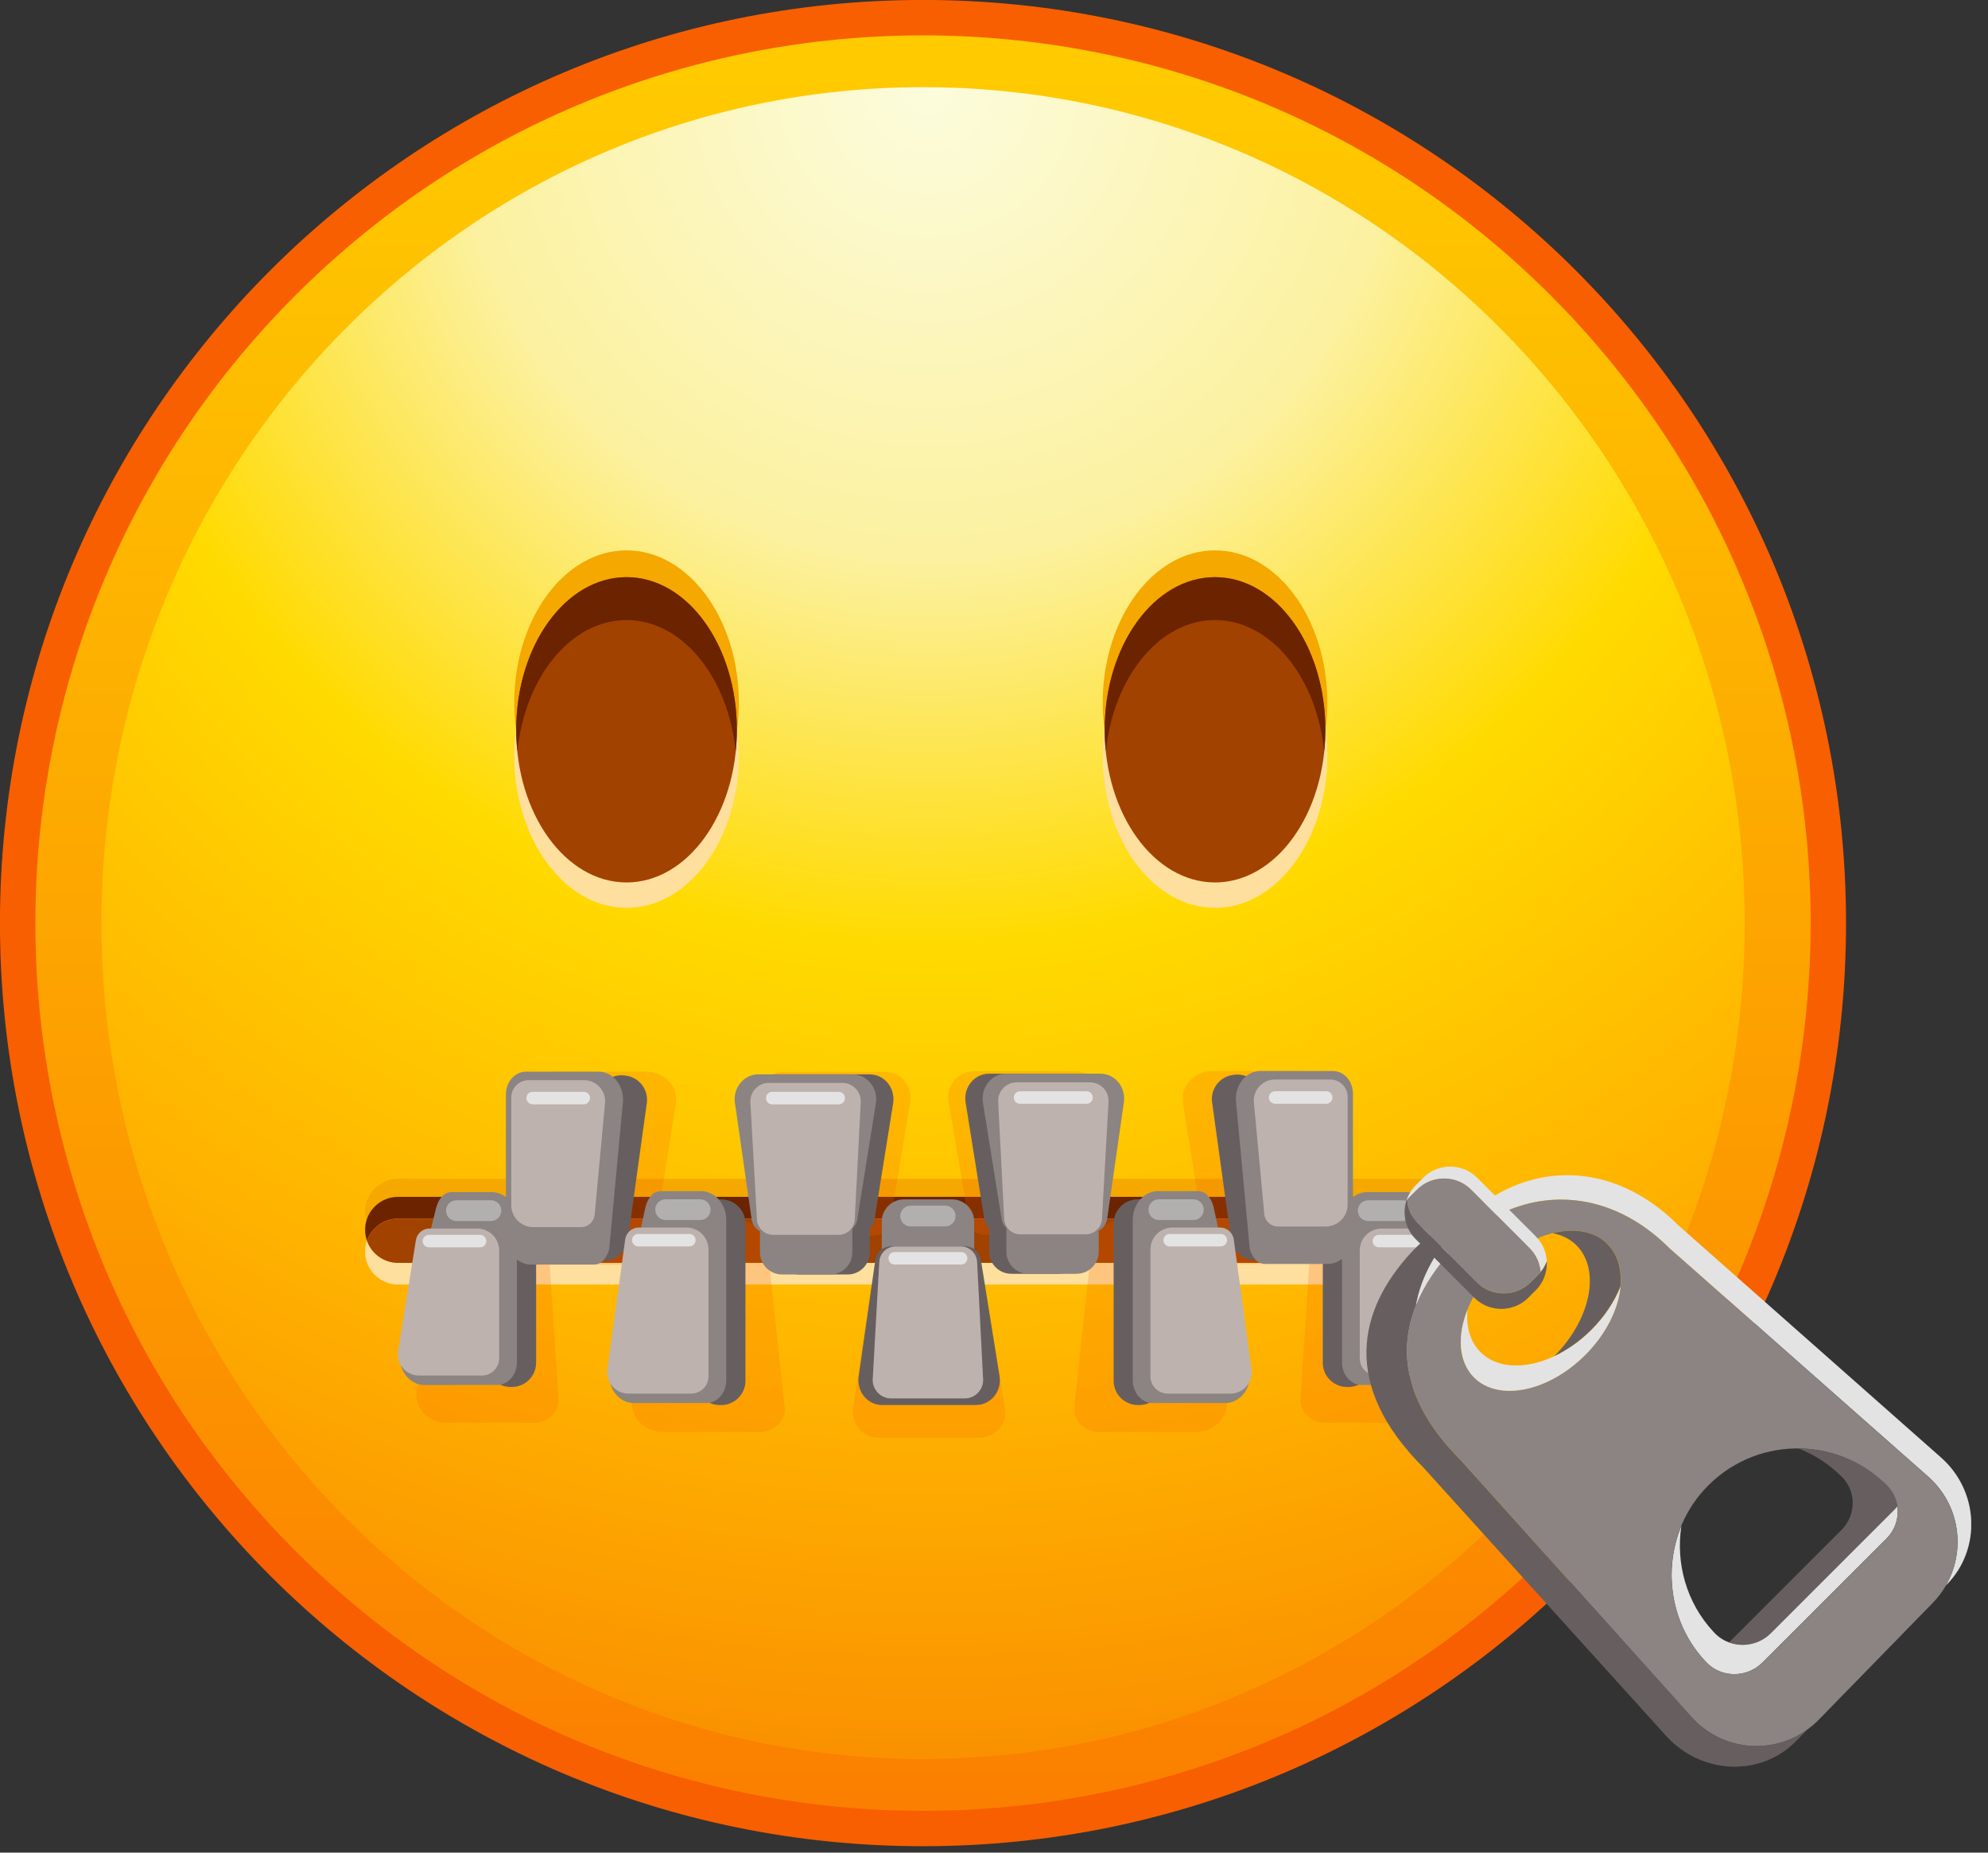 <svg width="44" height="41" viewBox="0 0 44 41" fill="none" xmlns="http://www.w3.org/2000/svg">
<rect x="0" y="0" width="44" height="41" fill="#333333" stroke="none"/>
<g clip-path="url(#clip0_24_4641)">
<path d="M20.429 40.858C31.711 40.858 40.858 31.711 40.858 20.428C40.858 9.146 31.711 -0.001 20.429 -0.001C9.146 -0.001 -0.001 9.146 -0.001 20.428C-0.001 31.711 9.146 40.858 20.429 40.858Z" fill="#F85F00"/>
<path d="M34.321 34.321C41.993 26.649 41.993 14.21 34.321 6.538C26.649 -1.135 14.21 -1.135 6.537 6.538C-1.135 14.21 -1.135 26.649 6.537 34.321C14.21 41.993 26.649 41.993 34.321 34.321Z" fill="url(#paint0_linear_24_4641)"/>
<path d="M20.43 38.929C30.473 38.929 38.615 30.646 38.615 20.429C38.615 10.212 30.473 1.929 20.43 1.929C10.386 1.929 2.245 10.212 2.245 20.429C2.245 30.646 10.386 38.929 20.43 38.929Z" fill="url(#paint1_radial_24_4641)"/>
<path d="M13.867 18.936C12.639 18.936 11.622 17.725 11.42 16.135C11.396 16.324 11.381 16.515 11.381 16.713C11.381 18.579 12.494 20.092 13.867 20.092C15.241 20.092 16.354 18.579 16.354 16.713C16.354 16.515 16.339 16.324 16.315 16.135C16.113 17.725 15.096 18.936 13.867 18.936Z" fill="#FFDF9D"/>
<path d="M13.867 13.336C15.096 13.336 16.113 14.547 16.315 16.137C16.339 15.948 16.354 15.755 16.354 15.559C16.354 13.693 15.241 12.18 13.867 12.18C12.494 12.18 11.381 13.693 11.381 15.559C11.381 15.757 11.396 15.948 11.42 16.137C11.622 14.547 12.639 13.336 13.867 13.336Z" fill="#F4A800"/>
<path d="M13.867 19.529C15.216 19.529 16.309 18.017 16.309 16.151C16.309 14.285 15.216 12.772 13.867 12.772C12.518 12.772 11.425 14.285 11.425 16.151C11.425 18.017 12.518 19.529 13.867 19.529Z" fill="#A24200"/>
<path d="M13.867 13.722C15.1 13.722 16.116 14.985 16.283 16.627C16.299 16.471 16.309 16.313 16.309 16.152C16.309 14.287 15.216 12.774 13.867 12.774C12.518 12.774 11.425 14.287 11.425 16.152C11.425 16.315 11.436 16.471 11.451 16.627C11.619 14.986 12.635 13.722 13.867 13.722Z" fill="#6B2300"/>
<path d="M26.892 18.936C25.663 18.936 24.646 17.725 24.444 16.135C24.42 16.324 24.406 16.515 24.406 16.713C24.406 18.579 25.519 20.092 26.892 20.092C28.265 20.092 29.378 18.579 29.378 16.713C29.378 16.515 29.363 16.324 29.339 16.135C29.138 17.725 28.12 18.936 26.892 18.936Z" fill="#FFDF9D"/>
<path d="M26.892 13.336C28.12 13.336 29.138 14.547 29.339 16.137C29.363 15.948 29.378 15.755 29.378 15.559C29.378 13.693 28.265 12.18 26.892 12.18C25.519 12.18 24.406 13.693 24.406 15.559C24.406 15.757 24.42 15.948 24.444 16.137C24.646 14.547 25.663 13.336 26.892 13.336Z" fill="#F4A800"/>
<path d="M26.892 19.529C28.241 19.529 29.334 18.017 29.334 16.151C29.334 14.285 28.241 12.772 26.892 12.772C25.543 12.772 24.45 14.285 24.45 16.151C24.45 18.017 25.543 19.529 26.892 19.529Z" fill="#A24200"/>
<path d="M26.892 13.722C28.124 13.722 29.14 14.985 29.308 16.627C29.324 16.471 29.334 16.313 29.334 16.152C29.334 14.287 28.241 12.774 26.892 12.774C25.543 12.774 24.45 14.287 24.45 16.152C24.45 16.315 24.46 16.471 24.476 16.627C24.643 14.986 25.66 13.722 26.892 13.722Z" fill="#6B2300"/>
<path d="M32.164 27.55H8.811C8.407 27.55 8.08 27.223 8.08 26.82C8.08 26.416 8.407 26.089 8.811 26.089H32.164C32.568 26.089 32.895 26.416 32.895 26.82C32.895 27.223 32.568 27.55 32.164 27.55Z" fill="#F4A800"/>
<path d="M8.811 26.968H32.164C32.483 26.968 32.754 27.172 32.854 27.458C32.88 27.382 32.895 27.303 32.895 27.218C32.895 26.814 32.568 26.487 32.164 26.487H8.811C8.407 26.487 8.08 26.814 8.08 27.218C8.08 27.301 8.095 27.382 8.121 27.458C8.221 27.172 8.492 26.968 8.811 26.968Z" fill="#6B2300"/>
<path d="M32.164 27.948H8.811C8.492 27.948 8.221 27.743 8.121 27.457C8.095 27.533 8.08 27.613 8.08 27.698C8.08 28.102 8.407 28.428 8.811 28.428H32.164C32.568 28.428 32.895 28.102 32.895 27.698C32.895 27.614 32.88 27.533 32.854 27.457C32.754 27.743 32.483 27.948 32.164 27.948Z" fill="#FFDF9D"/>
<path d="M8.811 27.948H32.165C32.483 27.948 32.754 27.744 32.854 27.458C32.754 27.173 32.483 26.968 32.165 26.968H8.811C8.492 26.968 8.221 27.173 8.122 27.458C8.221 27.744 8.492 27.948 8.811 27.948Z" fill="#A24200"/>
<g opacity="0.2">
<path d="M19.591 23.721H17.349C17.002 23.721 16.738 24.029 16.788 24.371L17.186 27.031C17.212 27.212 17.367 27.345 17.549 27.345H19.341C19.52 27.345 19.674 27.215 19.703 27.038L20.148 24.382C20.207 24.037 19.94 23.722 19.589 23.722L19.591 23.721Z" fill="#F85F00"/>
</g>
<g opacity="0.2">
<path d="M21.552 23.706H23.793C24.14 23.706 24.404 24.015 24.354 24.357L23.957 27.017C23.93 27.198 23.775 27.331 23.593 27.331H21.801C21.622 27.331 21.468 27.201 21.439 27.024L20.994 24.368C20.935 24.023 21.202 23.708 21.553 23.708L21.552 23.706Z" fill="#F85F00"/>
</g>
<g opacity="0.2">
<path d="M9.873 31.485H11.823C12.12 31.485 12.362 31.259 12.362 30.982L12.123 27.32C12.123 26.968 11.818 26.683 11.442 26.683L10.617 26.794C10.407 26.794 10.27 26.923 10.196 27.13L9.223 30.77C9.159 31.145 9.468 31.485 9.875 31.485H9.873Z" fill="#F85F00"/>
</g>
<path d="M21.071 26.543H20.007C19.736 26.543 19.517 26.762 19.517 27.033V27.89C19.517 28.161 19.736 28.381 20.007 28.381H21.071C21.341 28.381 21.561 28.161 21.561 27.89V27.033C21.561 26.762 21.341 26.543 21.071 26.543Z" fill="#8B8482"/>
<g opacity="0.2">
<path d="M14.697 31.692H16.793C17.113 31.692 17.372 31.466 17.372 31.189L16.989 27.627C16.989 27.275 16.661 26.989 16.256 26.989L15.495 27.001C15.27 27.001 15.123 27.13 15.042 27.337L13.997 30.978C13.928 31.352 14.261 31.692 14.697 31.692Z" fill="#F85F00"/>
</g>
<g opacity="0.2">
<path d="M21.685 31.817H19.443C19.096 31.817 18.832 31.508 18.882 31.167L19.279 28.507C19.306 28.326 19.461 28.194 19.643 28.194H21.435C21.614 28.194 21.768 28.324 21.797 28.5L22.242 31.157C22.301 31.502 22.034 31.817 21.683 31.817H21.685Z" fill="#F85F00"/>
</g>
<path d="M11.329 26.563H11.3C11.004 26.563 10.763 26.803 10.763 27.099V30.158C10.763 30.454 11.004 30.694 11.3 30.694H11.329C11.625 30.694 11.866 30.454 11.866 30.158V27.099C11.866 26.803 11.625 26.563 11.329 26.563Z" fill="#675F5F"/>
<path d="M9.392 30.651H10.998C11.242 30.651 11.441 30.426 11.441 30.148V27.019C11.441 26.667 11.19 26.382 10.88 26.382H10.003C9.83 26.382 9.718 26.511 9.656 26.718L8.856 29.937C8.803 30.311 9.057 30.651 9.392 30.651Z" fill="#8B8482"/>
<path d="M9.275 30.442H10.664C10.877 30.442 11.048 30.271 11.048 30.058V27.674C11.048 27.406 10.83 27.188 10.562 27.188H9.505C9.356 27.188 9.229 27.297 9.205 27.445L8.812 29.897C8.765 30.183 8.987 30.442 9.275 30.442Z" fill="#BDB2AD"/>
<path d="M10.625 27.604H9.493C9.416 27.604 9.355 27.542 9.355 27.466C9.355 27.389 9.418 27.328 9.493 27.328H10.625C10.702 27.328 10.763 27.39 10.763 27.466C10.763 27.543 10.701 27.604 10.625 27.604Z" fill="#E4E3E3"/>
<path d="M10.866 27.022H10.102C9.976 27.022 9.872 26.92 9.872 26.792C9.872 26.666 9.975 26.563 10.102 26.563H10.866C10.992 26.563 11.095 26.665 11.095 26.792C11.095 26.919 10.993 27.022 10.866 27.022Z" fill="#B2B0AF"/>
<path d="M15.962 26.543H15.933C15.636 26.543 15.396 26.783 15.396 27.079V30.558C15.396 30.855 15.636 31.095 15.933 31.095H15.962C16.258 31.095 16.499 30.855 16.499 30.558V27.079C16.499 26.783 16.258 26.543 15.962 26.543Z" fill="#675F5F"/>
<path d="M21.605 31.095H19.524C19.203 31.095 18.957 30.796 19.004 30.465L19.373 27.887C19.398 27.714 19.542 27.583 19.71 27.583H21.373C21.54 27.583 21.683 27.71 21.71 27.881L22.123 30.455C22.177 30.789 21.93 31.093 21.605 31.093V31.095Z" fill="#675F5F"/>
<g opacity="0.2">
<path d="M14.307 23.715H12.357C12.06 23.715 11.818 23.941 11.818 24.218L12.517 27.466C12.517 27.817 12.757 27.985 13.134 27.985L14.024 27.991C14.234 27.991 14.37 27.863 14.445 27.655L14.957 24.428C15.021 24.054 14.712 23.714 14.306 23.714L14.307 23.715Z" fill="#F85F00"/>
</g>
<path d="M13.291 27.899L13.262 27.895C12.968 27.854 12.763 27.583 12.804 27.29L13.224 24.259C13.265 23.966 13.536 23.761 13.829 23.801L13.858 23.805C14.151 23.846 14.356 24.117 14.316 24.41L13.896 27.441C13.855 27.734 13.584 27.939 13.291 27.899Z" fill="#675F5F"/>
<path d="M13.247 23.716H11.641C11.397 23.716 11.197 23.942 11.197 24.219V27.348C11.197 27.7 11.448 27.986 11.759 27.986H13.136C13.309 27.986 13.422 27.857 13.483 27.65L13.783 24.43C13.836 24.056 13.581 23.716 13.247 23.716Z" fill="#8B8482"/>
<path d="M12.923 23.904H11.7C11.488 23.904 11.316 24.075 11.316 24.288V26.671C11.316 26.94 11.534 27.157 11.802 27.157H12.86C13.008 27.157 13.136 27.049 13.16 26.901L13.388 24.448C13.435 24.163 13.213 23.904 12.925 23.904H12.923Z" fill="#BDB2AD"/>
<path d="M11.789 24.162H12.92C12.997 24.162 13.058 24.225 13.058 24.3C13.058 24.377 12.996 24.439 12.92 24.439H11.789C11.712 24.439 11.651 24.376 11.651 24.3C11.651 24.223 11.713 24.162 11.789 24.162Z" fill="#E4E3E3"/>
<path d="M14.025 31.05H15.631C15.875 31.05 16.074 30.825 16.074 30.547V26.997C16.074 26.645 15.823 26.36 15.513 26.36H14.636C14.463 26.36 14.351 26.489 14.29 26.696L13.489 30.336C13.436 30.71 13.691 31.05 14.025 31.05Z" fill="#8B8482"/>
<path d="M13.908 30.841H15.297C15.51 30.841 15.681 30.67 15.681 30.457V27.652C15.681 27.384 15.463 27.166 15.195 27.166H14.138C13.989 27.166 13.862 27.275 13.838 27.423L13.445 30.297C13.398 30.582 13.62 30.841 13.908 30.841Z" fill="#BDB2AD"/>
<path d="M15.258 27.584H14.127C14.05 27.584 13.988 27.521 13.988 27.446C13.988 27.369 14.051 27.308 14.127 27.308H15.258C15.335 27.308 15.396 27.37 15.396 27.446C15.396 27.523 15.334 27.584 15.258 27.584Z" fill="#E4E3E3"/>
<path d="M15.497 27H14.732C14.605 27 14.502 26.898 14.502 26.77C14.502 26.644 14.604 26.541 14.732 26.541H15.497C15.623 26.541 15.726 26.643 15.726 26.77C15.726 26.897 15.624 27 15.497 27Z" fill="#B2B0AF"/>
<g opacity="0.2">
<path d="M31.27 31.485H29.321C29.023 31.485 28.782 31.259 28.782 30.982L29.021 27.32C29.021 26.968 29.326 26.683 29.702 26.683L30.527 26.794C30.736 26.794 30.873 26.923 30.948 27.13L31.92 30.77C31.983 31.145 31.674 31.485 31.268 31.485H31.27Z" fill="#F85F00"/>
</g>
<g opacity="0.2">
<path d="M26.448 31.692H24.352C24.032 31.692 23.773 31.466 23.773 31.189L24.156 27.627C24.156 27.275 24.484 26.989 24.889 26.989L25.65 27.001C25.876 27.001 26.022 27.13 26.103 27.337L27.148 30.978C27.217 31.352 26.884 31.692 26.448 31.692Z" fill="#F85F00"/>
</g>
<path d="M29.814 30.695H29.843C30.139 30.695 30.379 30.455 30.379 30.159V27.1C30.379 26.804 30.139 26.564 29.843 26.564H29.814C29.517 26.564 29.277 26.804 29.277 27.1V30.159C29.277 30.455 29.517 30.695 29.814 30.695Z" fill="#675F5F"/>
<path d="M31.751 30.651H30.146C29.901 30.651 29.702 30.426 29.702 30.148V27.019C29.702 26.667 29.953 26.382 30.264 26.382H31.14C31.313 26.382 31.426 26.511 31.487 26.718L32.288 29.937C32.341 30.311 32.086 30.651 31.751 30.651Z" fill="#8B8482"/>
<path d="M31.868 30.442H30.479C30.266 30.442 30.095 30.271 30.095 30.058V27.674C30.095 27.406 30.313 27.188 30.581 27.188H31.638C31.787 27.188 31.914 27.297 31.938 27.445L32.331 29.897C32.378 30.183 32.156 30.442 31.868 30.442Z" fill="#BDB2AD"/>
<path d="M30.519 27.604H31.651C31.728 27.604 31.789 27.542 31.789 27.466C31.789 27.389 31.726 27.328 31.651 27.328H30.519C30.442 27.328 30.381 27.39 30.381 27.466C30.381 27.543 30.443 27.604 30.519 27.604Z" fill="#E4E3E3"/>
<path d="M30.282 27.022H31.047C31.173 27.022 31.276 26.92 31.276 26.792C31.276 26.666 31.174 26.563 31.047 26.563H30.282C30.155 26.563 30.052 26.665 30.052 26.792C30.052 26.919 30.154 27.022 30.282 27.022Z" fill="#B2B0AF"/>
<path d="M25.184 31.094H25.214C25.51 31.094 25.75 30.854 25.75 30.557V27.078C25.75 26.782 25.51 26.541 25.214 26.541H25.184C24.888 26.541 24.648 26.782 24.648 27.078V30.557C24.648 30.854 24.888 31.094 25.184 31.094Z" fill="#675F5F"/>
<g opacity="0.2">
<path d="M26.834 23.701H28.784C29.081 23.701 29.323 23.927 29.323 24.204L28.625 27.451C28.625 27.803 28.384 27.971 28.007 27.971L27.117 27.977C26.907 27.977 26.771 27.849 26.696 27.641L26.184 24.414C26.12 24.04 26.429 23.7 26.836 23.7L26.834 23.701Z" fill="#F85F00"/>
</g>
<path d="M27.284 23.79L27.313 23.786C27.607 23.745 27.878 23.951 27.919 24.244L28.339 27.275C28.38 27.568 28.175 27.839 27.881 27.88L27.852 27.884C27.559 27.925 27.288 27.72 27.247 27.426L26.827 24.395C26.786 24.102 26.991 23.831 27.284 23.79Z" fill="#675F5F"/>
<path d="M27.896 23.702H29.502C29.746 23.702 29.945 23.928 29.945 24.205V27.334C29.945 27.686 29.694 27.972 29.384 27.972H28.006C27.834 27.972 27.721 27.843 27.66 27.636L27.36 24.416C27.306 24.042 27.561 23.702 27.896 23.702Z" fill="#8B8482"/>
<path d="M28.22 23.89H29.443C29.656 23.89 29.827 24.061 29.827 24.274V26.657C29.827 26.926 29.609 27.144 29.341 27.144H28.284C28.135 27.144 28.008 27.035 27.984 26.887L27.755 24.434C27.709 24.149 27.93 23.89 28.219 23.89H28.22Z" fill="#BDB2AD"/>
<path d="M29.353 24.15H28.221C28.144 24.15 28.083 24.212 28.083 24.288C28.083 24.365 28.146 24.426 28.221 24.426H29.353C29.43 24.426 29.491 24.364 29.491 24.288C29.491 24.211 29.429 24.15 29.353 24.15Z" fill="#E4E3E3"/>
<path d="M27.12 31.05H25.515C25.27 31.05 25.071 30.825 25.071 30.547V26.997C25.071 26.645 25.322 26.36 25.633 26.36H26.509C26.682 26.36 26.795 26.489 26.856 26.696L27.657 30.336C27.71 30.71 27.455 31.05 27.12 31.05Z" fill="#8B8482"/>
<path d="M27.235 30.841H25.846C25.634 30.841 25.462 30.67 25.462 30.457V27.652C25.462 27.384 25.68 27.166 25.948 27.166H27.006C27.154 27.166 27.282 27.275 27.306 27.423L27.699 30.297C27.745 30.582 27.523 30.841 27.235 30.841Z" fill="#BDB2AD"/>
<path d="M25.888 27.584H27.02C27.097 27.584 27.158 27.521 27.158 27.446C27.158 27.369 27.096 27.308 27.02 27.308H25.888C25.811 27.308 25.75 27.37 25.75 27.446C25.75 27.523 25.813 27.584 25.888 27.584Z" fill="#E4E3E3"/>
<path d="M25.649 27H26.413C26.539 27 26.642 26.898 26.642 26.77C26.642 26.644 26.54 26.541 26.413 26.541H25.649C25.523 26.541 25.419 26.643 25.419 26.77C25.419 26.897 25.522 27 25.649 27Z" fill="#B2B0AF"/>
<path d="M20.92 27.142H20.155C20.029 27.142 19.925 27.039 19.925 26.912C19.925 26.786 20.027 26.682 20.155 26.682H20.92C21.046 26.682 21.15 26.784 21.15 26.912C21.15 27.038 21.047 27.142 20.92 27.142Z" fill="#B2B0AF"/>
<path d="M21.351 30.948H19.724C19.498 30.948 19.315 30.765 19.315 30.539L19.461 27.924C19.472 27.734 19.63 27.585 19.82 27.585H21.267C21.459 27.585 21.617 27.735 21.626 27.927L21.76 30.539C21.76 30.765 21.577 30.948 21.351 30.948Z" fill="#BDB2AD"/>
<path d="M21.276 27.709H19.799C19.725 27.709 19.665 27.769 19.665 27.843V27.851C19.665 27.925 19.725 27.985 19.799 27.985H21.276C21.35 27.985 21.41 27.925 21.41 27.851V27.843C21.41 27.769 21.35 27.709 21.276 27.709Z" fill="#E4E3E3"/>
<path d="M18.76 26.367H17.696C17.425 26.367 17.206 26.586 17.206 26.857V27.715C17.206 27.985 17.425 28.205 17.696 28.205H18.76C19.031 28.205 19.25 27.985 19.25 27.715V26.857C19.25 26.586 19.031 26.367 18.76 26.367Z" fill="#675F5F"/>
<path d="M19.25 23.775H17.169C16.848 23.775 16.602 24.074 16.648 24.404L17.017 26.982C17.043 27.156 17.186 27.286 17.355 27.286H19.017C19.185 27.286 19.327 27.16 19.355 26.989L19.768 24.415C19.821 24.08 19.574 23.776 19.25 23.776V23.775Z" fill="#675F5F"/>
<path d="M18.374 26.367H17.31C17.04 26.367 16.82 26.586 16.82 26.857V27.715C16.82 27.985 17.04 28.205 17.31 28.205H18.374C18.645 28.205 18.864 27.985 18.864 27.715V26.857C18.864 26.586 18.645 26.367 18.374 26.367Z" fill="#8B8482"/>
<path d="M18.867 23.775H16.787C16.465 23.775 16.219 24.074 16.266 24.404L16.635 26.982C16.66 27.156 16.804 27.286 16.972 27.286H18.635C18.802 27.286 18.945 27.16 18.973 26.989L19.386 24.415C19.439 24.08 19.192 23.776 18.867 23.776V23.775Z" fill="#8B8482"/>
<path d="M18.643 23.965H17.016C16.791 23.965 16.607 24.149 16.607 24.374L16.753 26.989C16.764 27.179 16.922 27.328 17.112 27.328H18.559C18.751 27.328 18.909 27.178 18.918 26.987L19.052 24.374C19.052 24.149 18.869 23.965 18.643 23.965Z" fill="#BDB2AD"/>
<path d="M18.566 24.163H17.09C17.015 24.163 16.955 24.224 16.955 24.298V24.306C16.955 24.38 17.015 24.44 17.09 24.44H18.566C18.64 24.44 18.7 24.38 18.7 24.306V24.298C18.7 24.224 18.64 24.163 18.566 24.163Z" fill="#E4E3E3"/>
<path d="M22.384 28.19H23.447C23.718 28.19 23.937 27.971 23.937 27.7V26.842C23.937 26.571 23.718 26.352 23.447 26.352H22.384C22.113 26.352 21.893 26.571 21.893 26.842V27.7C21.893 27.971 22.113 28.19 22.384 28.19Z" fill="#675F5F"/>
<path d="M21.89 23.761H23.971C24.292 23.761 24.538 24.06 24.491 24.39L24.122 26.968C24.097 27.142 23.953 27.272 23.785 27.272H22.122C21.955 27.272 21.812 27.146 21.785 26.975L21.372 24.401C21.318 24.066 21.565 23.761 21.89 23.761Z" fill="#675F5F"/>
<path d="M22.764 28.19H23.828C24.098 28.19 24.318 27.971 24.318 27.7V26.842C24.318 26.571 24.098 26.352 23.828 26.352H22.764C22.493 26.352 22.274 26.571 22.274 26.842V27.7C22.274 27.971 22.493 28.19 22.764 28.19Z" fill="#8B8482"/>
<path d="M22.273 23.761H24.354C24.676 23.761 24.922 24.06 24.875 24.39L24.506 26.968C24.48 27.142 24.337 27.272 24.169 27.272H22.506C22.338 27.272 22.196 27.146 22.168 26.975L21.755 24.401C21.702 24.066 21.949 23.761 22.273 23.761Z" fill="#8B8482"/>
<path d="M22.5 23.953H24.127C24.352 23.953 24.536 24.136 24.536 24.362L24.39 26.977C24.379 27.167 24.221 27.316 24.031 27.316H22.583C22.392 27.316 22.234 27.166 22.225 26.974L22.091 24.362C22.091 24.136 22.274 23.953 22.5 23.953Z" fill="#BDB2AD"/>
<path d="M22.574 24.427H24.05C24.125 24.427 24.185 24.367 24.185 24.293V24.285C24.185 24.211 24.125 24.151 24.05 24.151H22.574C22.5 24.151 22.439 24.211 22.439 24.285V24.293C22.439 24.367 22.5 24.427 22.574 24.427Z" fill="#E4E3E3"/>
<path d="M41.764 32.873C41.224 32.333 40.516 32.062 39.808 32.056C40.157 32.193 40.485 32.402 40.767 32.685C40.769 32.687 40.771 32.689 40.773 32.691C41.092 33.013 41.079 33.537 40.759 33.857L38.27 36.346C38.581 36.46 38.946 36.39 39.196 36.14L41.939 33.397C41.959 33.377 41.978 33.355 41.995 33.334C41.973 33.167 41.898 33.007 41.771 32.879L41.764 32.872V32.873Z" fill="#675F5F"/>
<path d="M41.995 33.337C41.977 33.358 41.959 33.379 41.939 33.399L39.195 36.143C38.946 36.392 38.579 36.463 38.27 36.349C38.153 36.306 38.044 36.237 37.951 36.141C37.944 36.135 37.938 36.128 37.931 36.12C37.325 35.476 37.086 34.598 37.214 33.768C36.802 34.76 36.98 35.953 37.748 36.768C37.752 36.772 37.754 36.775 37.758 36.779C37.761 36.783 37.765 36.785 37.767 36.789C38.103 37.14 38.668 37.135 39.012 36.789L41.756 34.046C41.948 33.853 42.029 33.586 41.995 33.335V33.337Z" fill="#E4E3E3"/>
<path d="M37.444 38.005L32.322 32.304C31.091 31.073 30.933 29.906 31.341 28.887C31.455 28.235 31.813 27.635 32.299 27.105C32.392 27.004 32.49 26.91 32.592 26.821C32.078 26.999 31.609 27.31 31.224 27.729C30.076 28.98 29.663 30.64 31.507 32.481L36.874 38.414C37.653 39.276 38.972 39.33 39.749 38.534L40.001 38.277C39.219 38.844 38.111 38.75 37.444 38.006V38.005Z" fill="#675F5F"/>
<path d="M42.962 32.257L37.149 27.119C35.657 25.627 33.82 25.751 32.591 26.818C32.489 26.907 32.391 27.002 32.298 27.103C31.811 27.633 31.455 28.233 31.34 28.885C31.517 28.444 31.799 28.029 32.147 27.652C32.594 27.166 33.148 26.82 33.749 26.655C34.781 26.372 35.951 26.625 36.955 27.628L42.678 32.68C43.38 33.301 43.517 34.315 43.066 35.089L43.09 35.066C43.859 34.278 43.8 32.998 42.962 32.257Z" fill="#E4E3E3"/>
<path d="M42.679 32.682L36.956 27.631C35.953 26.627 34.782 26.374 33.751 26.657C33.149 26.822 32.594 27.168 32.148 27.654C31.8 28.033 31.518 28.446 31.341 28.887C30.934 29.905 31.092 31.073 32.323 32.304L37.444 38.004C38.112 38.748 39.221 38.842 40.002 38.275C40.089 38.211 40.173 38.142 40.251 38.062L42.781 35.469C42.894 35.353 42.989 35.226 43.066 35.092C43.516 34.317 43.38 33.304 42.678 32.682H42.679ZM35.083 29.988C34.267 30.803 33.168 31.025 32.626 30.485C32.084 29.943 32.307 28.843 33.122 28.028C33.938 27.212 35.038 26.989 35.579 27.531C36.121 28.073 35.898 29.172 35.083 29.988ZM39.012 36.789C38.668 37.133 38.104 37.138 37.768 36.789C37.761 36.782 37.755 36.776 37.748 36.768C36.757 35.716 36.744 34.037 37.718 32.969C38.8 31.782 40.641 31.75 41.764 32.874C41.767 32.876 41.768 32.878 41.771 32.88C42.089 33.202 42.076 33.726 41.756 34.046L39.012 36.79V36.789Z" fill="#8B8482"/>
<path d="M35.225 29.428C34.971 29.681 34.69 29.878 34.407 30.011C33.779 30.307 33.141 30.296 32.768 29.924C32.536 29.692 32.444 29.355 32.481 28.983C32.248 29.566 32.281 30.139 32.626 30.486C32.768 30.628 32.95 30.716 33.153 30.756C33.726 30.867 34.481 30.59 35.083 29.989C35.548 29.525 35.819 28.968 35.866 28.475C35.735 28.803 35.519 29.135 35.225 29.429V29.428Z" fill="#E4E3E3"/>
<path d="M35.576 27.53C35.288 27.242 34.843 27.173 34.365 27.291C34.569 27.331 34.75 27.419 34.892 27.561C35.431 28.1 35.212 29.196 34.403 30.01C34.686 29.876 34.968 29.68 35.221 29.427C35.516 29.132 35.731 28.801 35.863 28.473C35.899 28.1 35.808 27.764 35.576 27.532V27.53Z" fill="#675F5F"/>
<path d="M33.991 27.361L32.693 26.064C32.365 25.736 31.828 25.736 31.5 26.064L31.334 26.23C31.246 26.318 31.183 26.42 31.142 26.529C31.136 26.545 31.13 26.561 31.125 26.578C31.132 26.57 31.137 26.562 31.144 26.554C31.161 26.533 31.178 26.513 31.198 26.494L31.364 26.328C31.692 26 32.23 26 32.558 26.328L33.855 27.626C34.002 27.772 34.083 27.96 34.099 28.153C34.158 28.08 34.203 27.999 34.235 27.915C34.225 27.715 34.144 27.517 33.991 27.364V27.361Z" fill="#E4E3E3"/>
<path d="M34.098 28.151C34.081 28.172 34.064 28.192 34.044 28.211L33.878 28.377C33.55 28.705 33.012 28.705 32.684 28.377L31.386 27.079C31.24 26.933 31.159 26.745 31.143 26.552C31.137 26.56 31.131 26.568 31.125 26.576C31.036 26.866 31.105 27.195 31.333 27.423L32.631 28.721C32.959 29.049 33.496 29.049 33.825 28.721L33.99 28.555C34.017 28.528 34.041 28.5 34.064 28.471C34.188 28.308 34.245 28.109 34.235 27.913C34.203 27.998 34.158 28.079 34.098 28.151Z" fill="#675F5F"/>
<path d="M32.558 26.326C32.23 25.998 31.692 25.998 31.364 26.326L31.198 26.492C31.178 26.512 31.161 26.532 31.144 26.552C31.16 26.744 31.241 26.932 31.387 27.079L32.684 28.377C33.013 28.704 33.55 28.704 33.878 28.377L34.044 28.21C34.064 28.191 34.082 28.171 34.099 28.151C34.083 27.958 34.002 27.771 33.856 27.623L32.558 26.326Z" fill="#8B8482"/>
</g>
<defs>
<linearGradient id="paint0_linear_24_4641" x1="20.429" y1="0.564" x2="20.429" y2="39.964" gradientUnits="userSpaceOnUse">
<stop stop-color="#FFCC00"/>
<stop offset="1" stop-color="#FB7F00"/>
</linearGradient>
<radialGradient id="paint1_radial_24_4641" cx="0" cy="0" r="1" gradientUnits="userSpaceOnUse" gradientTransform="translate(20.533 2.184) scale(36.697 36.697)">
<stop stop-color="#FCFCDD"/>
<stop offset="0.28" stop-color="#FCF1A0"/>
<stop offset="0.51" stop-color="#FFDA00"/>
<stop offset="0.77" stop-color="#FFB400"/>
<stop offset="1" stop-color="#FA9000"/>
</radialGradient>
<clipPath id="clip0_24_4641">
<rect width="43.628" height="40.86" fill="white"/>
</clipPath>
</defs>
</svg>
